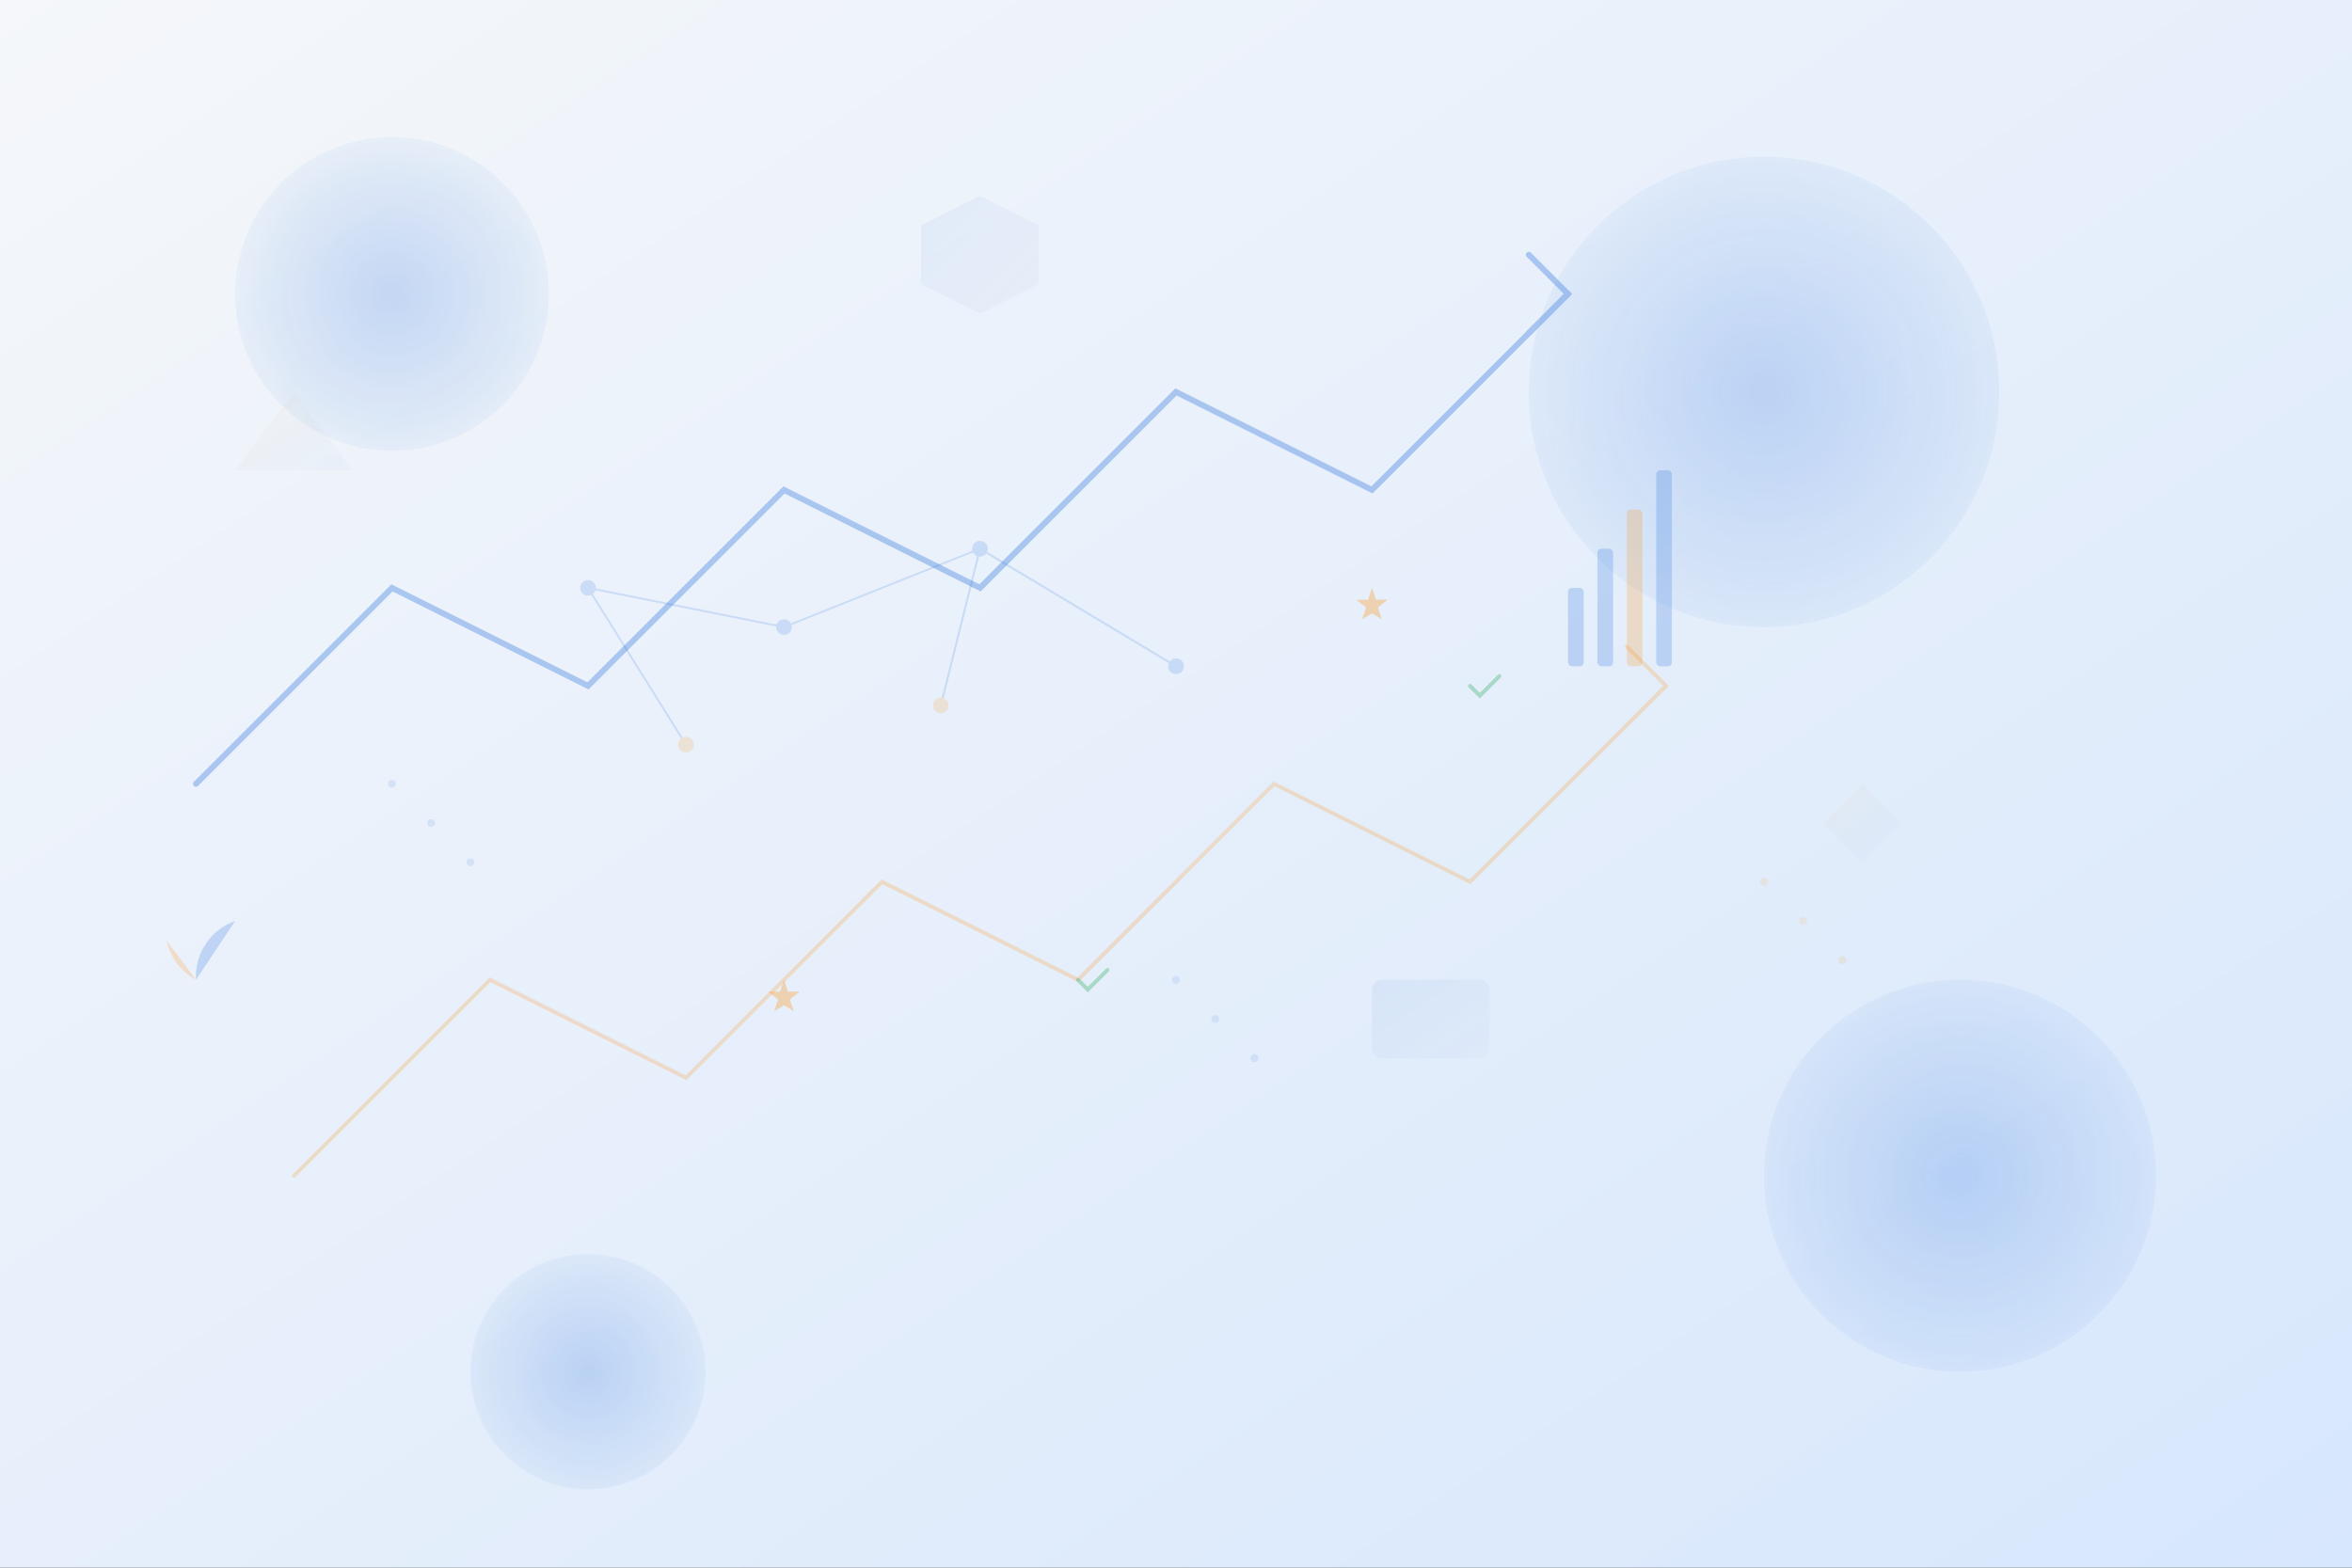 <svg width="1200" height="800" viewBox="0 0 1200 800" fill="none" xmlns="http://www.w3.org/2000/svg">
  <rect x="0" y="0" width="1200" height="800" fill="#333333" stroke="none"/>
  <!-- Background gradient -->
  <defs>
    <linearGradient id="bg-gradient" x1="0%" y1="0%" x2="100%" y2="100%">
      <stop offset="0%" style="stop-color:#F5F7FA;stop-opacity:1" />
      <stop offset="100%" style="stop-color:#D7E7FC;stop-opacity:1" />
    </linearGradient>
    
    <linearGradient id="shape-gradient-1" x1="0%" y1="0%" x2="100%" y2="100%">
      <stop offset="0%" style="stop-color:#0F5FD6;stop-opacity:0.3" />
      <stop offset="100%" style="stop-color:#0C4CA8;stop-opacity:0.1" />
    </linearGradient>
    
    <linearGradient id="shape-gradient-2" x1="0%" y1="0%" x2="100%" y2="100%">
      <stop offset="0%" style="stop-color:#FF8800;stop-opacity:0.2" />
      <stop offset="100%" style="stop-color:#0F5FD6;stop-opacity:0.1" />
    </linearGradient>
    
    <radialGradient id="circle-gradient" cx="50%" cy="50%" r="50%">
      <stop offset="0%" style="stop-color:#0F5FD6;stop-opacity:0.2" />
      <stop offset="100%" style="stop-color:#0F5FD6;stop-opacity:0.05" />
    </radialGradient>
  </defs>
  
  <!-- Background -->
  <rect width="1200" height="800" fill="url(#bg-gradient)"/>
  
  <!-- Abstract geometric shapes representing business growth and success -->
  
  <!-- Large background circles -->
  <circle cx="200" cy="150" r="80" fill="url(#circle-gradient)"/>
  <circle cx="900" cy="200" r="120" fill="url(#circle-gradient)"/>
  <circle cx="1000" cy="600" r="100" fill="url(#circle-gradient)"/>
  <circle cx="300" cy="700" r="60" fill="url(#circle-gradient)"/>
  
  <!-- Abstract arrow shapes representing growth -->
  <g opacity="0.3">
    <path d="M100 400 L200 300 L300 350 L400 250 L500 300 L600 200 L700 250 L800 150" 
          stroke="#0F5FD6" stroke-width="3" fill="none" stroke-linecap="round"/>
    <path d="M780 130 L800 150 L780 170" stroke="#0F5FD6" stroke-width="3" fill="none" stroke-linecap="round"/>
  </g>
  
  <g opacity="0.2">
    <path d="M150 600 L250 500 L350 550 L450 450 L550 500 L650 400 L750 450 L850 350" 
          stroke="#FF8800" stroke-width="2" fill="none" stroke-linecap="round"/>
    <path d="M830 330 L850 350 L830 370" stroke="#FF8800" stroke-width="2" fill="none" stroke-linecap="round"/>
  </g>
  
  <!-- Geometric shapes representing business elements -->
  <g opacity="0.2">
    <!-- Hexagon representing structure -->
    <path d="M500 100 L530 115 L530 145 L500 160 L470 145 L470 115 Z" fill="url(#shape-gradient-1)"/>
    
    <!-- Rectangle representing foundation -->
    <rect x="700" y="500" width="60" height="40" fill="url(#shape-gradient-1)" rx="5"/>
    
    <!-- Triangle representing growth -->
    <path d="M150 200 L180 240 L120 240 Z" fill="url(#shape-gradient-2)"/>
    
    <!-- Diamond representing excellence -->
    <path d="M950 400 L970 420 L950 440 L930 420 Z" fill="url(#shape-gradient-2)"/>
  </g>
  
  <!-- Network nodes representing connectivity and collaboration -->
  <g opacity="0.15">
    <!-- Connection lines -->
    <line x1="300" y1="300" x2="400" y2="320" stroke="#0F5FD6" stroke-width="1"/>
    <line x1="400" y1="320" x2="500" y2="280" stroke="#0F5FD6" stroke-width="1"/>
    <line x1="500" y1="280" x2="600" y2="340" stroke="#0F5FD6" stroke-width="1"/>
    <line x1="300" y1="300" x2="350" y2="380" stroke="#0F5FD6" stroke-width="1"/>
    <line x1="500" y1="280" x2="480" y2="360" stroke="#0F5FD6" stroke-width="1"/>
    
    <!-- Nodes -->
    <circle cx="300" cy="300" r="4" fill="#0F5FD6"/>
    <circle cx="400" cy="320" r="4" fill="#0F5FD6"/>
    <circle cx="500" cy="280" r="4" fill="#0F5FD6"/>
    <circle cx="600" cy="340" r="4" fill="#0F5FD6"/>
    <circle cx="350" cy="380" r="4" fill="#FF8800"/>
    <circle cx="480" cy="360" r="4" fill="#FF8800"/>
  </g>
  
  <!-- Abstract chart elements representing analytics -->
  <g opacity="0.2">
    <!-- Bar chart -->
    <rect x="800" y="300" width="8" height="40" fill="#0F5FD6" rx="2"/>
    <rect x="815" y="280" width="8" height="60" fill="#0F5FD6" rx="2"/>
    <rect x="830" y="260" width="8" height="80" fill="#FF8800" rx="2"/>
    <rect x="845" y="240" width="8" height="100" fill="#0F5FD6" rx="2"/>
    
    <!-- Pie chart segment -->
    <path d="M100 500 A 30 30 0 0 1 120 470 L 100 500 Z" fill="#0F5FD6"/>
    <path d="M100 500 A 30 30 0 0 1 85 480 L 100 500 Z" fill="#FF8800"/>
  </g>
  
  <!-- Subtle dots pattern -->
  <g opacity="0.1">
    <circle cx="200" cy="400" r="2" fill="#0F5FD6"/>
    <circle cx="220" cy="420" r="2" fill="#0F5FD6"/>
    <circle cx="240" cy="440" r="2" fill="#0F5FD6"/>
    <circle cx="600" cy="500" r="2" fill="#0F5FD6"/>
    <circle cx="620" cy="520" r="2" fill="#0F5FD6"/>
    <circle cx="640" cy="540" r="2" fill="#0F5FD6"/>
    <circle cx="900" cy="450" r="2" fill="#FF8800"/>
    <circle cx="920" cy="470" r="2" fill="#FF8800"/>
    <circle cx="940" cy="490" r="2" fill="#FF8800"/>
  </g>
  
  <!-- Success symbols -->
  <g opacity="0.3">
    <!-- Check marks -->
    <path d="M550 500 L555 505 L565 495" stroke="#16A34A" stroke-width="2" fill="none" stroke-linecap="round"/>
    <path d="M750 350 L755 355 L765 345" stroke="#16A34A" stroke-width="2" fill="none" stroke-linecap="round"/>
    
    <!-- Stars representing excellence -->
    <path d="M400 500 L402 506 L408 506 L403 510 L405 516 L400 513 L395 516 L397 510 L392 506 L398 506 Z" fill="#FF8800"/>
    <path d="M700 300 L702 306 L708 306 L703 310 L705 316 L700 313 L695 316 L697 310 L692 306 L698 306 Z" fill="#FF8800"/>
  </g>
</svg>
